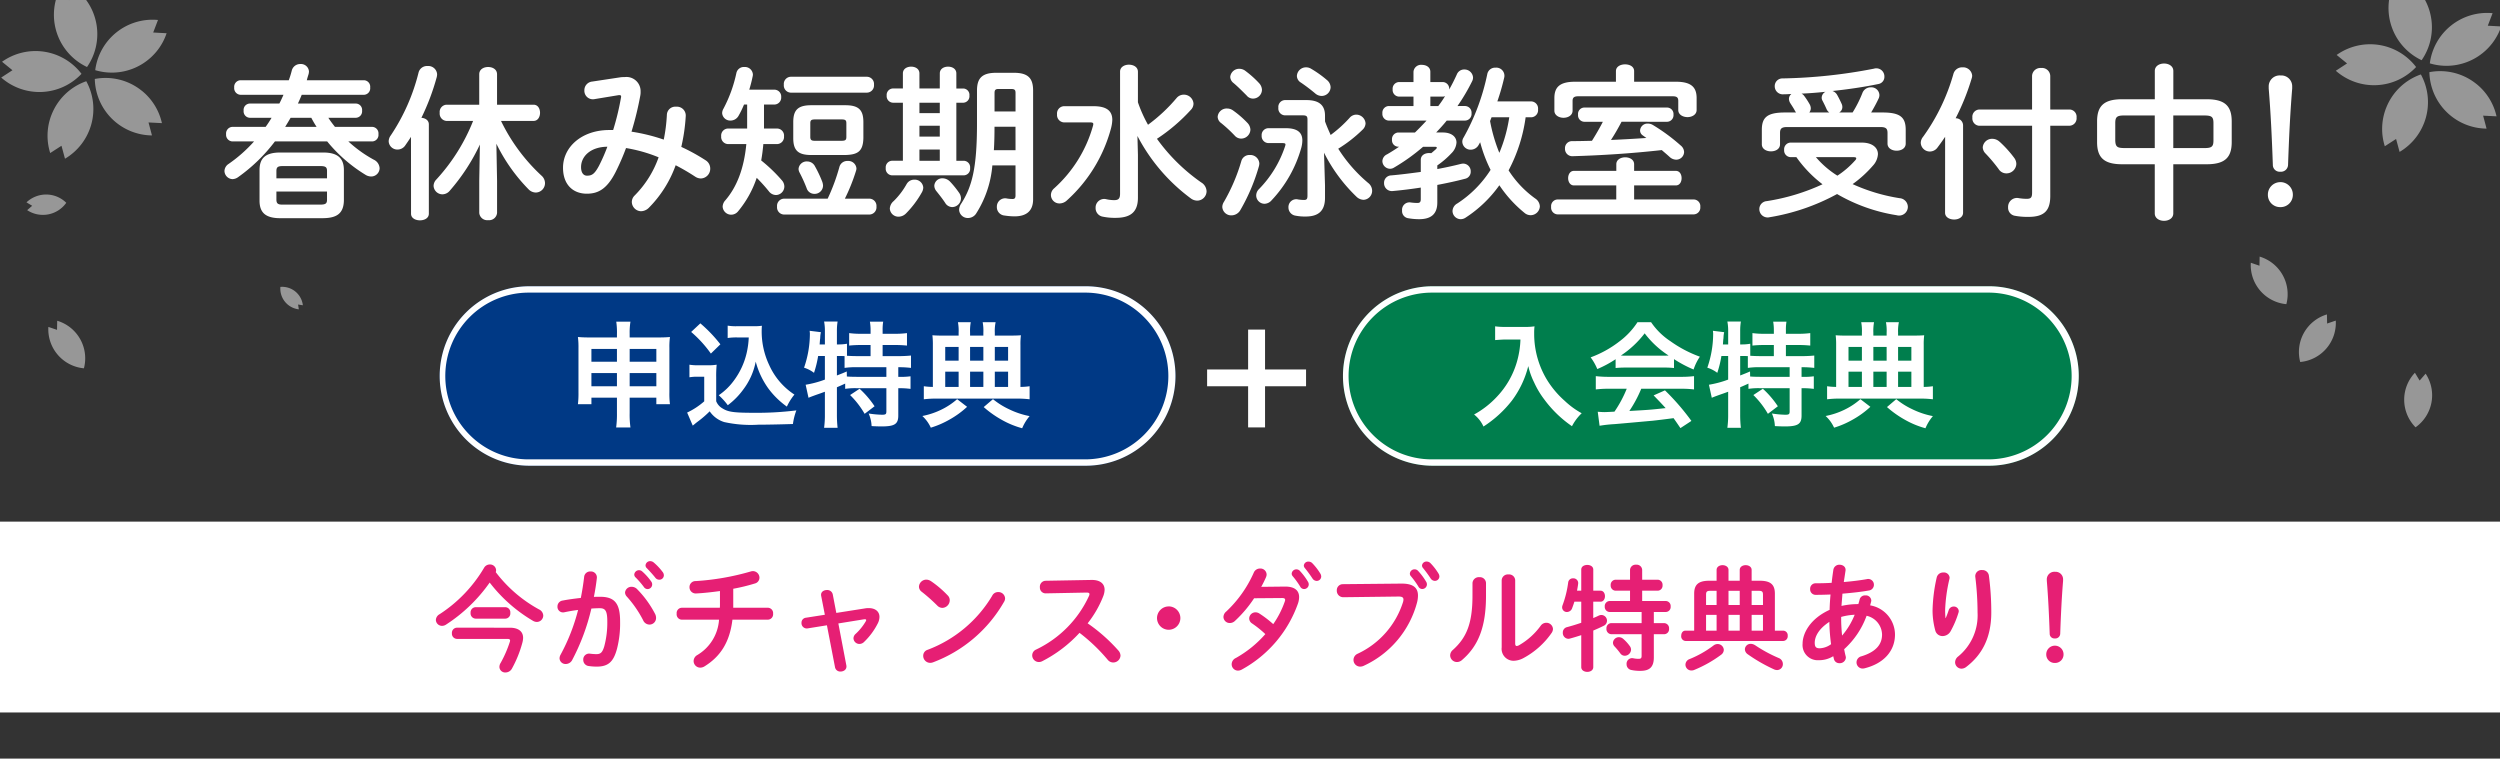 <svg xmlns="http://www.w3.org/2000/svg" xmlns:xlink="http://www.w3.org/1999/xlink" width="393" height="119.25" viewBox="0 0 393 119.25">
  <rect x="0" y="0" width="393" height="119.25" fill="#333333" stroke="none"/>
  <defs>
    <style>
      .cls-1 {
        fill: #e61f74;
      }

      .cls-2 {
        clip-path: url(#clip-path);
      }

      .cls-3, .cls-4 {
        fill: #fff;
      }

      .cls-3 {
        opacity: 0.49;
      }

      .cls-5 {
        fill: none;
      }

      .cls-6 {
        fill: #007e4d;
      }

      .cls-7 {
        fill: #003985;
      }
    </style>
    <clipPath id="clip-path">
      <path id="パス_7258" data-name="パス 7258" class="cls-1" d="M0,0H393V119.25H0Z" transform="translate(-2457 -2743.243)"/>
    </clipPath>
  </defs>
  <g id="マスクグループ_1010" data-name="マスクグループ 1010" class="cls-2" transform="translate(2457 2743.243)">
    <path id="パス_7257" data-name="パス 7257" class="cls-1" d="M393,119.25h0Z" transform="translate(-2457 -2743.243)"/>
    <path id="パス_7247" data-name="パス 7247" class="cls-3" d="M22.339,11.879A9.042,9.042,0,0,0,26,7.156l-2.107-.114.753-1.971a9.08,9.08,0,0,0-9.866,7.89,9.067,9.067,0,0,0,7.559-1.081m-8.85.586A9.08,9.08,0,0,0,11.436,0l-.76,1.969L9.034.644a9.08,9.08,0,0,0,4.455,11.821m-5.6,7.552a9.042,9.042,0,0,0-.186,5.973l1.772-1.146.55,2.037A9.08,9.08,0,0,0,13.372,14.7a9.065,9.065,0,0,0-5.48,5.318m14.22-3.81a9.064,9.064,0,0,0-7.4-1.865,9.079,9.079,0,0,0,8.987,8.877l-.542-2.039,2.108.107a9.04,9.04,0,0,0-3.147-5.08m-9.494-2.667A9.08,9.08,0,0,0,.13,11.64l1.638,1.331L0,14.123a9.079,9.079,0,0,0,12.619-.584" transform="translate(-2456.81 -2745.174)"/>
    <path id="パス_7248" data-name="パス 7248" class="cls-3" d="M22.339,11.879A9.042,9.042,0,0,0,26,7.156l-2.107-.114.753-1.971a9.08,9.08,0,0,0-9.866,7.89,9.067,9.067,0,0,0,7.559-1.081m-8.85.586A9.08,9.08,0,0,0,11.436,0l-.76,1.969L9.034.644a9.08,9.08,0,0,0,4.455,11.821m-5.6,7.552a9.042,9.042,0,0,0-.186,5.973l1.772-1.146.55,2.037A9.08,9.08,0,0,0,13.372,14.7a9.065,9.065,0,0,0-5.48,5.318m14.22-3.81a9.064,9.064,0,0,0-7.4-1.865,9.079,9.079,0,0,0,8.987,8.877l-.542-2.039,2.108.107a9.04,9.04,0,0,0-3.147-5.08m-9.494-2.667A9.08,9.08,0,0,0,.13,11.64l1.638,1.331L0,14.123a9.079,9.079,0,0,0,12.619-.584" transform="translate(-2089.811 -2746.243)"/>
    <path id="パス_7249" data-name="パス 7249" class="cls-3" d="M111.862,37.529l-1.356.464-.028-1.432a6.166,6.166,0,0,0-4.2,7.477,6.166,6.166,0,0,0,5.588-6.509" transform="translate(-2201.684 -2730.376)"/>
    <path id="パス_7250" data-name="パス 7250" class="cls-3" d="M111.862,37.529l-1.356.464-.028-1.432a6.166,6.166,0,0,0-4.2,7.477,6.166,6.166,0,0,0,5.588-6.509" transform="translate(-2191.333 -2661.069) rotate(-30)"/>
    <path id="パス_7251" data-name="パス 7251" class="cls-3" d="M106.083,37.53l1.356.464.028-1.433a6.166,6.166,0,0,1,4.2,7.478,6.166,6.166,0,0,1-5.588-6.509" transform="translate(-2555.475 -2729.383)"/>
    <path id="パス_7252" data-name="パス 7252" class="cls-3" d="M106.083,37.53l1.356.464.028-1.433a6.166,6.166,0,0,1,4.2,7.478,6.166,6.166,0,0,1-5.588-6.509" transform="translate(-2209.252 -2739.467)"/>
    <path id="パス_7253" data-name="パス 7253" class="cls-3" d="M15.18,112.781l.894.539-.787.687a4.495,4.495,0,0,0,6.146-1.156,4.495,4.495,0,0,0-6.253-.071" transform="translate(-2468.016 -2824.214)"/>
    <path id="パス_7254" data-name="パス 7254" class="cls-3" d="M107.9,143.421l-.118-.752.752.118A3.277,3.277,0,0,0,105,139.9a3.277,3.277,0,0,0,2.891,3.525" transform="translate(-2517.924 -2838.042)"/>
    <path id="パス_7259" data-name="パス 7259" class="cls-4" d="M-147.043-13.728a1.013,1.013,0,0,0,.962-1.118,1,1,0,0,0-.962-1.118h-9.126c.208-.442.416-.91.6-1.378h9.8a1.023,1.023,0,0,0,.962-1.144,1.023,1.023,0,0,0-.962-1.144h-9c.078-.338.182-.65.286-.988a2.007,2.007,0,0,0,.052-.39,1.259,1.259,0,0,0-1.352-1.17,1.359,1.359,0,0,0-1.352,1.04,14.5,14.5,0,0,1-.468,1.508h-7.618a1.039,1.039,0,0,0-.962,1.144,1.042,1.042,0,0,0,.988,1.144h6.76c-.208.468-.416.936-.65,1.378h-4.654a1,1,0,0,0-.962,1.118,1.013,1.013,0,0,0,.962,1.118h3.432a16.871,16.871,0,0,1-.936,1.43h-5.252a1.039,1.039,0,0,0-.962,1.144,1.042,1.042,0,0,0,.988,1.144h3.406a22.436,22.436,0,0,1-4,3.536,1.387,1.387,0,0,0-.65,1.092,1.316,1.316,0,0,0,1.274,1.3,1.6,1.6,0,0,0,.832-.286,26.519,26.519,0,0,0,5.824-5.642h8.216a23.763,23.763,0,0,0,6.032,5.252,1.717,1.717,0,0,0,.884.26,1.326,1.326,0,0,0,1.326-1.3,1.577,1.577,0,0,0-.936-1.352,19.844,19.844,0,0,1-3.978-2.86h3.77a1.023,1.023,0,0,0,.962-1.144,1.023,1.023,0,0,0-.962-1.144h-5.876c-.364-.468-.728-.936-1.04-1.43Zm-7.02,0a15.735,15.735,0,0,0,.832,1.43h-4.94c.286-.468.572-.936.858-1.43Zm1.872,15.782c1.95-.026,3.2-.6,3.25-2.756v-4.81c0-1.82-.936-2.756-3.25-2.756h-6.76c-2.366,0-3.25.936-3.25,2.756V-.7c0,1.82.884,2.756,3.25,2.756Zm-6.37-2.132c-.624,0-.988-.078-.988-.78V-2.132h7.956V-.858c0,.572-.182.78-1.04.78Zm6.968-4.134h-7.956V-5.356c0-.572.182-.78.988-.78h5.928c.858,0,1.04.208,1.04.78Zm26.624-5.434a27.276,27.276,0,0,0,5.044,7.15,1.639,1.639,0,0,0,1.144.52,1.476,1.476,0,0,0,1.456-1.482,1.584,1.584,0,0,0-.546-1.17,28.747,28.747,0,0,1-6.37-8.606h5.122c.676,0,1.014-.65,1.014-1.274,0-.65-.338-1.274-1.014-1.274h-5.746v-4.784c0-.78-.7-1.144-1.4-1.144s-1.4.364-1.4,1.144v4.784h-5.174a1.139,1.139,0,0,0-1.04,1.274,1.154,1.154,0,0,0,1.04,1.274h4.212a29.775,29.775,0,0,1-5.772,9.2,1.47,1.47,0,0,0-.442,1.014,1.4,1.4,0,0,0,1.378,1.326,1.529,1.529,0,0,0,1.17-.572,31.143,31.143,0,0,0,4.732-7.254l-.1,5.694V1.222a1.256,1.256,0,0,0,1.4,1.144,1.256,1.256,0,0,0,1.4-1.144V-3.822Zm-13.416,11c0,.7.7,1.04,1.4,1.04s1.4-.338,1.4-1.04v-14.04c0-.65-.546-.988-1.17-1.04a36.154,36.154,0,0,0,2.418-6.422,2.592,2.592,0,0,0,.052-.416,1.388,1.388,0,0,0-1.508-1.3,1.368,1.368,0,0,0-1.4.988,31.264,31.264,0,0,1-4.368,9.906,1.593,1.593,0,0,0-.338.936,1.361,1.361,0,0,0,1.4,1.3,1.461,1.461,0,0,0,1.222-.676c.286-.416.6-.858.884-1.326Zm28.47-20.774a1.363,1.363,0,0,0-1.222,1.378,1.337,1.337,0,0,0,1.612,1.378l3.64-.6c.442-.078.6,0,.494.416a40.606,40.606,0,0,1-1.222,5.044h-.6c-4.342,0-7.28,2.678-7.28,5.928,0,2.678,1.586,4.082,3.744,4.082,1.872,0,3.224-.832,4.55-3.458a36.925,36.925,0,0,0,1.612-3.718,23.5,23.5,0,0,1,5.122,1.456,16.1,16.1,0,0,1-3.77,6.006,1.426,1.426,0,0,0-.442,1.014A1.488,1.488,0,0,0-102.219.962a1.809,1.809,0,0,0,1.274-.6,18.162,18.162,0,0,0,4.16-6.63,34.648,34.648,0,0,1,3.068,1.794,1.62,1.62,0,0,0,.91.286,1.528,1.528,0,0,0,1.456-1.56,1.521,1.521,0,0,0-.728-1.3A30.661,30.661,0,0,0-95.9-9.152a28.428,28.428,0,0,0,.7-4.862,1.391,1.391,0,0,0-1.508-1.456,1.327,1.327,0,0,0-1.456,1.222,26.04,26.04,0,0,1-.494,3.952,28.873,28.873,0,0,0-5.07-1.248,51.017,51.017,0,0,0,1.378-5.642,2.854,2.854,0,0,0,.052-.65,2.228,2.228,0,0,0-2.522-2.288,3.936,3.936,0,0,0-.78.052Zm-.806,14.794c-.52,0-.936-.416-.936-1.352,0-1.638,1.43-3.172,4.134-3.2a27.536,27.536,0,0,1-1.326,3.016C-109.551-4.862-109.967-4.628-110.721-4.628Zm25.506-13.52c.208-.676.39-1.378.52-2.028a1.79,1.79,0,0,0,.052-.338,1.26,1.26,0,0,0-1.352-1.2,1.2,1.2,0,0,0-1.248.962,21.478,21.478,0,0,1-2.028,5.59,1.455,1.455,0,0,0-.208.7,1.271,1.271,0,0,0,1.326,1.17A1.441,1.441,0,0,0-86.9-14.04a13.971,13.971,0,0,0,.858-1.768h.494v3.77h-3.042a1.106,1.106,0,0,0-1.04,1.222,1.12,1.12,0,0,0,1.04,1.222h2.912c-.364,3.874-1.508,6.76-3.3,8.84A1.546,1.546,0,0,0-89.4.234a1.345,1.345,0,0,0,1.352,1.274,1.4,1.4,0,0,0,1.066-.52A16.232,16.232,0,0,0-84.045-4.29a26.659,26.659,0,0,1,1.9,2.106,1.433,1.433,0,0,0,1.118.6A1.349,1.349,0,0,0-79.7-2.912a1.5,1.5,0,0,0-.39-.988,24.42,24.42,0,0,0-3.25-3.12c.156-.858.26-1.716.338-2.574h2.184a1.123,1.123,0,0,0,1.066-1.222,1.109,1.109,0,0,0-1.066-1.222H-82.9v-3.77h1.638a1.093,1.093,0,0,0,1.066-1.17,1.079,1.079,0,0,0-1.066-1.17Zm15.106,10.27c1.95-.052,2.782-.572,2.834-2.652v-2.522c0-1.924-.754-2.652-2.834-2.652h-5.356c-2.08,0-2.834.728-2.834,2.652v2.522c0,1.924.754,2.652,2.834,2.652Zm-4.758-2.236c-.468,0-.754-.052-.754-.6V-12.87c0-.468.156-.6.754-.6h4.16c.6,0,.754.13.754.6v2.158c0,.468-.156.6-.754.6Zm4.68,9.1a29.051,29.051,0,0,0,1.742-4.342,1.293,1.293,0,0,0,.078-.416,1.283,1.283,0,0,0-1.378-1.17,1.273,1.273,0,0,0-1.3.936,30.7,30.7,0,0,1-1.846,4.992h-6.89A1.132,1.132,0,0,0-80.847.234a1.132,1.132,0,0,0,1.066,1.248h13.468A1.136,1.136,0,0,0-65.221.234a1.136,1.136,0,0,0-1.092-1.248ZM-66.7-17.68a1.136,1.136,0,0,0,1.092-1.248A1.136,1.136,0,0,0-66.7-20.176H-78.715a1.132,1.132,0,0,0-1.066,1.248,1.132,1.132,0,0,0,1.066,1.248ZM-77.311-5.122a23.252,23.252,0,0,1,1.118,2.47,1.259,1.259,0,0,0,1.222.884,1.313,1.313,0,0,0,1.352-1.3,2.059,2.059,0,0,0-.13-.624A18.75,18.75,0,0,0-74.893-6.11a1.374,1.374,0,0,0-1.222-.754,1.279,1.279,0,0,0-1.352,1.17A1.265,1.265,0,0,0-77.311-5.122ZM-46.4-20.8c-2.34,0-3.016.962-3.016,2.808v5.174c0,6.994-.78,9.932-2.5,12.61a1.815,1.815,0,0,0-.312.936,1.361,1.361,0,0,0,1.4,1.3,1.532,1.532,0,0,0,1.326-.78,16.606,16.606,0,0,0,2.5-7.488h3.64v4.732c0,.416-.156.546-.442.546a5.155,5.155,0,0,1-.91-.078A1.3,1.3,0,0,0-46.293.286a1.316,1.316,0,0,0,1.2,1.352,10.583,10.583,0,0,0,1.586.13c1.716,0,2.912-.728,2.912-2.678V-17.992c0-1.846-.676-2.808-3.016-2.808Zm2.366,2.548c.546,0,.676.156.676.624v2.912h-3.3v-2.912c0-.468.156-.624.6-.624Zm.676,9.62h-3.406c.078-1.222.1-2.47.1-3.692h3.3Zm-11.908-9.7h-3.2V-20.7c0-.728-.65-1.066-1.3-1.066s-1.3.338-1.3,1.066v2.366h-1.586a1.016,1.016,0,0,0-.962,1.118,1.03,1.03,0,0,0,.962,1.118h1.586v9.126H-62.8a1.039,1.039,0,0,0-.962,1.144A1.039,1.039,0,0,0-62.8-4.68h11.336A1.023,1.023,0,0,0-50.5-5.824a1.023,1.023,0,0,0-.962-1.144h-1.2v-9.126h1.092a1.013,1.013,0,0,0,.962-1.118,1,1,0,0,0-.962-1.118h-1.092V-20.7c0-.728-.65-1.066-1.3-1.066s-1.3.338-1.3,1.066Zm0,2.236v1.638h-3.2v-1.638Zm0,9.126h-3.2V-8.736h3.2Zm-3.2-5.512h3.2v1.716h-3.2Zm-2,9.152a11.675,11.675,0,0,1-2.054,2.7,1.65,1.65,0,0,0-.6,1.17A1.352,1.352,0,0,0-61.737,1.82a1.668,1.668,0,0,0,1.144-.494,15.327,15.327,0,0,0,2.522-3.354,1.638,1.638,0,0,0,.208-.728A1.343,1.343,0,0,0-59.293-4,1.347,1.347,0,0,0-60.463-3.328Zm6.838-.338a1.678,1.678,0,0,0-1.2-.546,1.248,1.248,0,0,0-1.3,1.17,1.39,1.39,0,0,0,.338.858c.39.494.962,1.2,1.378,1.846a1.317,1.317,0,0,0,1.092.65A1.4,1.4,0,0,0-51.935-1.04a1.543,1.543,0,0,0-.286-.884A15.1,15.1,0,0,0-53.625-3.666Zm29.51-17.29c0-.754-.7-1.118-1.43-1.118-.676,0-1.378.364-1.378,1.092V-1.794c0,.806-.286,1.014-.936,1.014a5.88,5.88,0,0,1-1.274-.156A1.348,1.348,0,0,0-30.771.442,1.355,1.355,0,0,0-29.627,1.82a9.167,9.167,0,0,0,2,.182c2.236,0,3.51-.806,3.51-3.172V-7.878l-.078-2.99a28.737,28.737,0,0,0,8.372,9.8,1.744,1.744,0,0,0,1.04.364,1.488,1.488,0,0,0,1.456-1.456,1.689,1.689,0,0,0-.832-1.4,28.946,28.946,0,0,1-6.968-6.864,27.918,27.918,0,0,0,5.33-4.55,1.419,1.419,0,0,0,.416-.988,1.514,1.514,0,0,0-1.534-1.4,1.461,1.461,0,0,0-1.118.52,25.813,25.813,0,0,1-4.5,4.212,21.365,21.365,0,0,1-1.586-3.536Zm-11.622,5.408a1.145,1.145,0,0,0-1.092,1.274A1.159,1.159,0,0,0-35.737-13H-31.6c.338,0,.468.078.468.26a1.341,1.341,0,0,1-.052.286A20.684,20.684,0,0,1-37.3-2.626a1.393,1.393,0,0,0-.494,1.04A1.337,1.337,0,0,0-36.439-.26a1.724,1.724,0,0,0,1.144-.468A23.386,23.386,0,0,0-28.379-11.96a6.272,6.272,0,0,0,.234-1.43c0-1.378-.832-2.158-2.938-2.158ZM5.291-14.066c0-1.586-.858-2.444-2.938-2.444h-3.38a1.077,1.077,0,0,0-1.014,1.2,1.077,1.077,0,0,0,1.014,1.2H1.781c.624,0,.754.156.754.676V-1.508c0,.52-.1.7-.546.7a6.434,6.434,0,0,1-.91-.078A1.227,1.227,0,0,0-.455.364a1.3,1.3,0,0,0,1.144,1.3,7.281,7.281,0,0,0,1.56.13c1.95,0,3.042-.832,3.042-2.938v-1.95L5.135-8.242a25.309,25.309,0,0,0,5.07,6.89,1.685,1.685,0,0,0,1.144.52A1.411,1.411,0,0,0,12.7-2.262a1.572,1.572,0,0,0-.624-1.222A23.191,23.191,0,0,1,7.371-8.866a21.667,21.667,0,0,0,3.8-2.964,1.44,1.44,0,0,0,.494-1.014,1.475,1.475,0,0,0-1.456-1.378,1.4,1.4,0,0,0-1.066.52,19.851,19.851,0,0,1-2.964,2.678c-.312-.7-.624-1.4-.884-2.132ZM-7.865-6.916a28.713,28.713,0,0,1-2.73,6.4,1.537,1.537,0,0,0-.26.806A1.4,1.4,0,0,0-9.4,1.612a1.628,1.628,0,0,0,1.4-.858A30.072,30.072,0,0,0-5.083-6.162a2.007,2.007,0,0,0,.052-.39A1.425,1.425,0,0,0-6.539-7.878,1.316,1.316,0,0,0-7.865-6.916Zm.624-14.2a1.6,1.6,0,0,0-.91-.312A1.409,1.409,0,0,0-9.607-20.15a1.289,1.289,0,0,0,.52.962c.6.494,1.378,1.274,2.054,1.95a1.271,1.271,0,0,0,1.014.494,1.409,1.409,0,0,0,1.4-1.378,1.626,1.626,0,0,0-.442-1.04A15.777,15.777,0,0,0-7.241-21.112ZM-9.191-14.9a1.62,1.62,0,0,0-.91-.286,1.419,1.419,0,0,0-1.482,1.3,1.253,1.253,0,0,0,.546.988,21.182,21.182,0,0,1,2.158,2,1.33,1.33,0,0,0,.988.442,1.46,1.46,0,0,0,1.456-1.4,1.626,1.626,0,0,0-.442-1.04A15.409,15.409,0,0,0-9.191-14.9ZM3.081-21.45a1.467,1.467,0,0,0-.78-.208,1.429,1.429,0,0,0-1.43,1.352,1.238,1.238,0,0,0,.624,1.04A27.422,27.422,0,0,1,3.757-17.55a1.565,1.565,0,0,0,1.014.39,1.41,1.41,0,0,0,1.4-1.378A1.52,1.52,0,0,0,5.6-19.656,16.981,16.981,0,0,0,3.081-21.45Zm-6.708,9.36a1.074,1.074,0,0,0-1.04,1.17,1.089,1.089,0,0,0,1.04,1.17h2.184c.39,0,.52.052.52.234a1.319,1.319,0,0,1-.052.234,17.37,17.37,0,0,1-4.108,6.76,1.426,1.426,0,0,0-.442,1.014,1.321,1.321,0,0,0,1.3,1.3A1.524,1.524,0,0,0-3.107-.754a19.832,19.832,0,0,0,4.68-8.294,4.606,4.606,0,0,0,.156-1.118c0-1.326-.884-1.924-2.6-1.924Zm29.744-3.484A30.4,30.4,0,0,0,28.431-19.5a1.213,1.213,0,0,0,.13-.572,1.346,1.346,0,0,0-1.378-1.248,1.235,1.235,0,0,0-1.17.78c-.364.806-.754,1.586-1.2,2.366v-.052A1.038,1.038,0,0,0,23.8-19.344h-1.95v-1.612c0-.728-.65-1.092-1.326-1.092A1.191,1.191,0,0,0,19.2-20.956v1.612H16.913a1.042,1.042,0,0,0-.988,1.144,1.042,1.042,0,0,0,.988,1.144H19.2v1.482H15.3a1.042,1.042,0,0,0-.988,1.144,1.042,1.042,0,0,0,.988,1.144h5.954c-.6.65-1.2,1.274-1.82,1.872H16.809a1.042,1.042,0,0,0-.988,1.144,1.011,1.011,0,0,0,.988,1.092h.13c-.65.442-1.3.858-1.9,1.2a1.216,1.216,0,0,0-.728,1.066,1.227,1.227,0,0,0,1.2,1.2,1.15,1.15,0,0,0,.624-.182,30.438,30.438,0,0,0,4.576-3.276h1.846q.312,0,.312.156,0,.078-.156.234c-.234.208-.468.416-.728.624a1.483,1.483,0,0,0-.338-.026c-.65,0-1.3.338-1.3,1.066v1.9c-1.56.208-3.146.416-4.654.546a1.153,1.153,0,0,0-1.118,1.2A1.224,1.224,0,0,0,15.925-2.21c1.43-.13,2.912-.312,4.42-.546V-.91c0,.442-.182.572-.52.572a8.23,8.23,0,0,1-1.066-.078A1.165,1.165,0,0,0,17.407.858a1.127,1.127,0,0,0,.936,1.2,10.086,10.086,0,0,0,1.742.156c1.846,0,2.86-.78,2.86-2.626V-3.172c1.508-.286,2.964-.6,4.342-.962a1.121,1.121,0,0,0,.91-1.144,1.2,1.2,0,0,0-1.17-1.248,2.007,2.007,0,0,0-.39.052c-1.222.312-2.444.572-3.692.806V-6.24a13.226,13.226,0,0,0,2.21-1.9,2.6,2.6,0,0,0,.806-1.69c0-.91-.78-1.586-2.158-1.586h-1.04c.572-.6,1.144-1.222,1.664-1.872h2.886a1.046,1.046,0,0,0,1.014-1.144,1.046,1.046,0,0,0-1.014-1.144Zm-4.264,0v-1.482H23.8a.83.83,0,0,0,.364-.078,16.478,16.478,0,0,1-1.066,1.56Zm15.886,1.768a1.113,1.113,0,0,0,1.04-1.248,1.113,1.113,0,0,0-1.04-1.248H32.383a35.582,35.582,0,0,0,1.092-3.8A1.277,1.277,0,0,0,32.1-21.606a1.251,1.251,0,0,0-1.3,1.014,34.584,34.584,0,0,1-3.718,9.958,1.22,1.22,0,0,0-.208.7A1.3,1.3,0,0,0,28.2-8.71a1.434,1.434,0,0,0,1.274-.806c.078-.13.13-.234.208-.364a22.531,22.531,0,0,0,1.638,4.342A17.451,17.451,0,0,1,26.091-.26a1.4,1.4,0,0,0-.754,1.2,1.3,1.3,0,0,0,1.3,1.274,1.394,1.394,0,0,0,.78-.26A19.567,19.567,0,0,0,32.7-3.12a19.606,19.606,0,0,0,3.952,4.342,1.49,1.49,0,0,0,.962.364A1.457,1.457,0,0,0,39.065.208a1.571,1.571,0,0,0-.728-1.248,16.148,16.148,0,0,1-4.186-4.42,24.912,24.912,0,0,0,2.678-8.346Zm-3.484,0a23.206,23.206,0,0,1-1.56,5.59,25.557,25.557,0,0,1-1.456-4.992c.078-.208.156-.39.234-.6Zm16.77-5.59h-6.4c-2.418,0-3.276.832-3.276,2.574v1.976c0,.728.728,1.118,1.43,1.118.728,0,1.43-.39,1.43-1.118V-16.38c0-.52.234-.728.91-.728h14.82c.676,0,.884.208.884.728v1.43c0,.728.728,1.118,1.456,1.118.7,0,1.43-.39,1.43-1.118v-1.872c0-1.742-.884-2.574-3.276-2.574H53.885V-21.06c0-.728-.7-1.066-1.43-1.066-.7,0-1.43.338-1.43,1.066ZM51.077-.884H41.8a1.048,1.048,0,0,0-.962,1.17,1.063,1.063,0,0,0,.962,1.17H63.3a1.065,1.065,0,0,0,.988-1.17A1.051,1.051,0,0,0,63.3-.884H53.885v-2.21h6.552c.624,0,.91-.572.91-1.144s-.286-1.144-.91-1.144H53.885v-1.04c0-.728-.7-1.092-1.4-1.092s-1.4.364-1.4,1.092v1.04H44.421c-.6,0-.91.572-.91,1.144s.312,1.144.91,1.144h6.656ZM59.085-13.1a1.033,1.033,0,0,0,.988-1.118,1.019,1.019,0,0,0-.988-1.118H46.033a1,1,0,0,0-.962,1.118,1.013,1.013,0,0,0,.962,1.118h2.938c-.52,1.014-1.092,2-1.716,2.99-1.066.026-2.106.052-3.12.052a1.1,1.1,0,0,0-1.118,1.17,1.145,1.145,0,0,0,1.2,1.2c4.446-.13,9.1-.416,14.014-.962.416.364.858.728,1.248,1.092a1.555,1.555,0,0,0,1.014.416,1.238,1.238,0,0,0,1.248-1.2,1.38,1.38,0,0,0-.546-1.04,29.2,29.2,0,0,0-4.342-3.2,1.506,1.506,0,0,0-.832-.234,1.158,1.158,0,0,0-1.2,1.092.919.919,0,0,0,.442.78l.546.39c-1.872.13-3.718.234-5.564.312.6-.91,1.144-1.872,1.664-2.86ZM78.507-9.828a1.05,1.05,0,0,0-1.04,1.144,1.05,1.05,0,0,0,1.04,1.144h.884A19.367,19.367,0,0,0,83.5-3.276,32.641,32.641,0,0,1,74.711-.624,1.251,1.251,0,0,0,73.567.624,1.307,1.307,0,0,0,75.205,1.9a33.353,33.353,0,0,0,10.582-3.64,26.985,26.985,0,0,0,9.36,3.328,1.379,1.379,0,0,0,1.768-1.3,1.394,1.394,0,0,0-1.3-1.378A28.419,28.419,0,0,1,88.231-3.3a18.237,18.237,0,0,0,3.2-2.912,2.914,2.914,0,0,0,.78-1.794c0-1.066-.936-1.82-2.548-1.82ZM88.335-7.54c.312,0,.468.052.468.182a.541.541,0,0,1-.182.338,13.885,13.885,0,0,1-2.782,2.392,14.518,14.518,0,0,1-3.38-2.912ZM77.6-14.56c-2.782,0-3.64.754-3.64,2.73v2.262c0,.754.728,1.118,1.43,1.118.728,0,1.43-.364,1.43-1.118v-1.768c0-.676.234-.936,1.118-.936H92.6c.884,0,1.118.26,1.118.936v1.664c0,.754.728,1.118,1.43,1.118.728,0,1.43-.364,1.43-1.118V-11.83c0-1.976-.858-2.73-3.64-2.73H91.143c.416-.7.858-1.508,1.17-2.184a1.213,1.213,0,0,0,.13-.572,1.264,1.264,0,0,0-1.352-1.2,1.385,1.385,0,0,0-1.326.91,18.538,18.538,0,0,1-1.534,3.042H86.125a.985.985,0,0,0,.494-.832,1.206,1.206,0,0,0-.1-.494c-.182-.416-.468-.988-.7-1.4a1.335,1.335,0,0,0-.754-.65c2.47-.26,4.94-.624,7.2-1.092a1.135,1.135,0,0,0,.962-1.17,1.271,1.271,0,0,0-1.638-1.248,81.479,81.479,0,0,1-14.378,1.534,1.2,1.2,0,0,0-1.222,1.222,1.266,1.266,0,0,0,1.4,1.274c.416,0,.806-.026,1.222-.052a1,1,0,0,0-.39.78,1.4,1.4,0,0,0,.234.7c.286.442.572.884.728,1.2l.156.234Zm3.822,0a1.1,1.1,0,0,0,.234-.65,1.366,1.366,0,0,0-.156-.6,11.359,11.359,0,0,0-.858-1.326,1.23,1.23,0,0,0-.442-.39c1.248-.052,2.522-.156,3.77-.286a1.071,1.071,0,0,0-.6.91.938.938,0,0,0,.13.494c.26.494.494.988.65,1.352a1.285,1.285,0,0,0,.416.494ZM102.765,1.2c0,.7.7,1.066,1.43,1.066.7,0,1.4-.364,1.4-1.066V-12.558a1.133,1.133,0,0,0-1.17-1.092,36.3,36.3,0,0,0,2.522-6.266,1.442,1.442,0,0,0,.078-.442,1.429,1.429,0,0,0-1.534-1.3,1.409,1.409,0,0,0-1.4.988,31.469,31.469,0,0,1-4.784,9.932,1.541,1.541,0,0,0-.364.962,1.428,1.428,0,0,0,1.43,1.352,1.491,1.491,0,0,0,1.2-.624c.39-.52.806-1.092,1.2-1.69Zm13.676-16.224H108.1a1.139,1.139,0,0,0-1.04,1.274,1.154,1.154,0,0,0,1.04,1.274h8.346v10.5c0,.78-.182.988-.858.988a8.2,8.2,0,0,1-1.2-.1,1.4,1.4,0,0,0-1.716,1.43,1.278,1.278,0,0,0,1.014,1.326,10.863,10.863,0,0,0,2.21.182c2.6,0,3.406-1.118,3.406-3.3V-12.48h3.068a1.156,1.156,0,0,0,1.066-1.274,1.141,1.141,0,0,0-1.066-1.274H119.3v-5.278a1.293,1.293,0,0,0-1.43-1.248,1.307,1.307,0,0,0-1.43,1.248Zm-5.1,5.07a1.691,1.691,0,0,0-1.17-.468,1.46,1.46,0,0,0-1.482,1.352,1.428,1.428,0,0,0,.416.936,24.412,24.412,0,0,1,2.08,2.47,1.43,1.43,0,0,0,1.222.676,1.55,1.55,0,0,0,1.56-1.482,1.606,1.606,0,0,0-.338-.962A17.581,17.581,0,0,0,111.345-9.958Zm24.388,3.536V1.3c0,.78.728,1.17,1.456,1.17s1.456-.39,1.456-1.17V-6.422H143.9c2.86,0,3.926-1.066,3.926-3.484v-3.25c0-2.418-1.066-3.484-3.926-3.484h-5.252v-4.446c0-.78-.728-1.17-1.456-1.17s-1.456.39-1.456,1.17v4.446h-5.148c-2.86,0-3.926,1.066-3.926,3.484v3.25c0,2.418,1.066,3.484,3.926,3.484Zm-4.81-2.548c-1.014-.026-1.378-.13-1.4-1.222V-12.87c0-.962.234-1.222,1.4-1.222h4.81V-8.97Zm7.722-5.122h4.914c1.17,0,1.4.26,1.4,1.222v2.678c0,.962-.234,1.222-1.4,1.222h-4.914Zm15-4.238c.312,3.8.494,7.566.65,11.986a1.073,1.073,0,0,0,1.17,1.092,1.117,1.117,0,0,0,1.222-1.092c.156-4.42.338-8.19.65-11.986v-.286a1.706,1.706,0,0,0-1.82-1.768,1.72,1.72,0,0,0-1.872,1.768Zm1.82,14.716a1.953,1.953,0,0,0-1.95,1.976,1.915,1.915,0,0,0,1.95,1.95,1.921,1.921,0,0,0,1.976-1.95A1.959,1.959,0,0,0,155.467-3.614Z" transform="translate(-2254 -2711)"/>
    <path id="パス_7260" data-name="パス 7260" class="cls-5" d="M0,0H392.876V45.973H0Z" transform="translate(-2456.81 -2665.243)"/>
    <path id="パス_7255" data-name="パス 7255" class="cls-6" d="M14.106,0H101.56a14.106,14.106,0,1,1,0,28.211H14.106A14.106,14.106,0,0,1,14.106,0Z" transform="translate(-2246.004 -2698.243)"/>
    <path id="パス_7255_-_アウトライン" data-name="パス 7255 - アウトライン" class="cls-4" d="M14.106,1A13.106,13.106,0,0,0,4.839,23.373a13.02,13.02,0,0,0,9.267,3.839H101.56a13.106,13.106,0,0,0,9.267-22.373A13.02,13.02,0,0,0,101.56,1H14.106m0-1H101.56a14.106,14.106,0,1,1,0,28.211H14.106A14.106,14.106,0,0,1,14.106,0Z" transform="translate(-2246.004 -2698.243)"/>
    <path id="パス_7256" data-name="パス 7256" class="cls-7" d="M14.106,0H101.56a14.106,14.106,0,1,1,0,28.211H14.106A14.106,14.106,0,0,1,14.106,0Z" transform="translate(-2388 -2698.243)"/>
    <path id="パス_7256_-_アウトライン" data-name="パス 7256 - アウトライン" class="cls-4" d="M14.106,1A13.106,13.106,0,0,0,4.839,23.373a13.02,13.02,0,0,0,9.267,3.839H101.56a13.106,13.106,0,0,0,9.267-22.373A13.02,13.02,0,0,0,101.56,1H14.106m0-1H101.56a14.106,14.106,0,1,1,0,28.211H14.106A14.106,14.106,0,0,1,14.106,0Z" transform="translate(-2388 -2698.243)"/>
    <path id="パス_7261" data-name="パス 7261" class="cls-4" d="M-28.764-3.186v2.43a15.522,15.522,0,0,1-.126,2.25h2.25a14.418,14.418,0,0,1-.126-2.25v-2.43h4.194V-2.16h2.142a12.752,12.752,0,0,1-.09-1.854v-7a11.507,11.507,0,0,1,.09-1.71c-.648.054-1.044.072-2.07.072h-4.266v-.594a10.593,10.593,0,0,1,.126-1.89h-2.232a11.67,11.67,0,0,1,.108,1.962v.522H-32.9c-.9,0-1.332-.018-2-.072A12.071,12.071,0,0,1-34.812-11v6.984A13.69,13.69,0,0,1-34.9-2.16h2.124V-3.186Zm0-7.668v2.016h-4.014v-2.016Zm2,0h4.194v2.016h-4.194Zm-2,3.8v2.07h-4.014v-2.07Zm2,0h4.194v2.07h-4.194Zm18.72-5.6a13.251,13.251,0,0,1-.342,2.5,11.671,11.671,0,0,1-2,4.284,9.675,9.675,0,0,1-2.376,2.3A10.273,10.273,0,0,1-11.34-2,11.5,11.5,0,0,0-8.91-4.464,10.583,10.583,0,0,0-6.948-8.856,12.73,12.73,0,0,0-4.932-4.59a12.99,12.99,0,0,0,2.88,2.808A8.643,8.643,0,0,1-.864-3.672,10.8,10.8,0,0,1-4.824-8.3a12.352,12.352,0,0,1-1.188-5.22c0-.306,0-.558.036-.972a8.515,8.515,0,0,1-1.314.072H-9.864a7.983,7.983,0,0,1-1.494-.09v1.944a9.108,9.108,0,0,1,1.494-.09Zm-9.054-.864a18.505,18.505,0,0,1,3.1,3.4l1.494-1.458a22.232,22.232,0,0,0-3.15-3.294Zm-.27,7.128a6.635,6.635,0,0,1,1.224-.09h1.1v3.87A11.453,11.453,0,0,1-17.73-.846l.882,2.052.27-.216c.126-.108.234-.2.54-.432a16.323,16.323,0,0,0,1.854-1.6A4.288,4.288,0,0,0-11.9.648a19.3,19.3,0,0,0,5.346.414C-5.31,1.062-2.7,1.008-1.1.954a9.838,9.838,0,0,1,.54-2.142A49.62,49.62,0,0,1-7.236-.81c-3.1,0-4.032-.126-4.9-.666a2.258,2.258,0,0,1-1.026-1.152V-6.39a18.515,18.515,0,0,1,.072-1.98,7.8,7.8,0,0,1-1.368.09H-15.93a8.05,8.05,0,0,1-1.44-.09ZM3.924-9.738V-6.03A15.947,15.947,0,0,1,.9-5.22l.45,2.052c.2-.09.414-.18,1.368-.522.378-.126.774-.27,1.206-.432V-.54A14.957,14.957,0,0,1,3.8,1.548H5.922A17.888,17.888,0,0,1,5.814-.54V-4.824c.468-.2.792-.342,1.3-.576v.828A10.288,10.288,0,0,1,8.874-4.68H13.59v3.636c0,.45-.108.54-.684.54A15.474,15.474,0,0,1,10.8-.7a5.34,5.34,0,0,1,.468,1.98c.558.036,1.224.054,1.53.054,2.088,0,2.664-.36,2.664-1.71v-4.3h.162a12.692,12.692,0,0,1,1.764.108v-1.98a10.862,10.862,0,0,1-1.764.09h-.162V-7.974h.108a15.3,15.3,0,0,1,1.89.108V-9.81a18.458,18.458,0,0,1-2.034.09H13v-1.746H14.94a18.2,18.2,0,0,1,1.89.09v-1.962a13.551,13.551,0,0,1-1.89.108H13v-.576a7.377,7.377,0,0,1,.09-1.332H11a7.892,7.892,0,0,1,.108,1.35v.558H9.594a12.819,12.819,0,0,1-1.854-.108v1.962a17.975,17.975,0,0,1,1.854-.09h1.512V-9.72H9.054c-.648,0-1.1-.018-1.656-.054v-1.89a7.561,7.561,0,0,1-1.44.108H5.814V-13.68a8.995,8.995,0,0,1,.108-1.476H3.8a7.773,7.773,0,0,1,.126,1.476v2.124H3.1l.054-.738.036-.27a4.372,4.372,0,0,1,.108-.918L1.53-13.7c.018.216.036.342.036.45A16.314,16.314,0,0,1,.648-7.9a4.985,4.985,0,0,1,1.566.81,16.694,16.694,0,0,0,.648-2.646Zm1.89,0H6.1c.288,0,.522,0,.918.018v1.854a12.109,12.109,0,0,1,2.034-.108H13.59v1.512H9.108c-.792,0-1.314-.018-1.728-.054l-.018-.792c-.612.27-.846.36-1.548.63ZM7.884-3.6A13.555,13.555,0,0,1,10.17-.648l1.566-1.188A14.721,14.721,0,0,0,9.378-4.59Zm17.064-9.342H22.572c-.774,0-1.224-.018-1.746-.054a12.138,12.138,0,0,1,.072,1.512v6.606a9.759,9.759,0,0,1-1.422-.108v2.052a16.355,16.355,0,0,1,2.106-.108h12.4a16.863,16.863,0,0,1,2.124.108V-4.986a9.823,9.823,0,0,1-1.44.108v-6.588A11.207,11.207,0,0,1,34.74-13c-.378.036-.9.054-1.764.054h-2.34v-.468a6.845,6.845,0,0,1,.126-1.638H28.728a7.23,7.23,0,0,1,.108,1.656v.45H26.748v-.45a7.72,7.72,0,0,1,.108-1.656H24.84a7.335,7.335,0,0,1,.108,1.638Zm0,8.064H22.842V-7.272h2.106Zm1.8,0V-7.272h2.088v2.394Zm3.888,0V-7.272h2.088v2.394ZM24.948-9H22.842v-2.16h2.106Zm1.8,0v-2.16h2.088V-9Zm3.888,0v-2.16h2.088V-9ZM24.714-2.952a10.961,10.961,0,0,1-2.538,1.674,11.9,11.9,0,0,1-2.934.972A5.628,5.628,0,0,1,20.574,1.53,14.115,14.115,0,0,0,23.526.252a14.282,14.282,0,0,0,2.754-2ZM28.89-1.71A16.022,16.022,0,0,0,31.68.27a13.846,13.846,0,0,0,3.258,1.35,7.18,7.18,0,0,1,1.17-1.908,12.931,12.931,0,0,1-3.276-1.1,11.9,11.9,0,0,1-2.484-1.566Z" transform="translate(-2331.252 -2677.542)"/>
    <path id="パス_7262" data-name="パス 7262" class="cls-4" d="M-28.728-12.33a14.224,14.224,0,0,1-.594,3.636A13.325,13.325,0,0,1-32.4-3.366,14.219,14.219,0,0,1-36.018-.54a5.049,5.049,0,0,1,1.476,1.89,17.982,17.982,0,0,0,4.464-4.068A15.1,15.1,0,0,0-27.5-8.154,11.634,11.634,0,0,0-26.586-5.6,13.708,13.708,0,0,0-25-2.934,18.138,18.138,0,0,0-20.628,1.3,7.639,7.639,0,0,1-19.1-.738a12.882,12.882,0,0,1-2.664-1.944,14.562,14.562,0,0,1-2.88-3.456,13.937,13.937,0,0,1-1.926-7.128,8.494,8.494,0,0,1,.054-1.134,9.808,9.808,0,0,1-1.638.09h-2.862a10.96,10.96,0,0,1-1.692-.09v2.16c.7-.054,1.242-.09,1.728-.09ZM-13.77-7.848a14.4,14.4,0,0,1,1.548-.072H-6.21a13.673,13.673,0,0,1,1.62.072v-1.4A19.193,19.193,0,0,0-1.512-7.614,8.016,8.016,0,0,1-.522-9.63a19.026,19.026,0,0,1-4.626-2.43A10.932,10.932,0,0,1-8.19-15.048h-2.142a11.853,11.853,0,0,1-2.844,3.024,16.8,16.8,0,0,1-4.518,2.5A8.36,8.36,0,0,1-16.65-7.686a16.937,16.937,0,0,0,2.88-1.548ZM-12.2-9.792c-.324,0-.432,0-.738-.018A15.367,15.367,0,0,0-9.2-13.3,14.663,14.663,0,0,0-5.436-9.81c-.342.018-.5.018-.792.018Zm.18,5.2A18.638,18.638,0,0,1-13.95-.99c-.918.054-1.458.072-1.584.072-.252,0-.558-.018-1.044-.054l.288,2.2A21.4,21.4,0,0,1-13.968.972C-13.248.918-9.684.594-7.9.432c.666-.072,1.746-.2,3.24-.4.306.432.486.684,1.08,1.566L-1.854.468A36.837,36.837,0,0,0-6.012-4.338l-1.782.792c1.008,1.044,1.314,1.368,1.89,2-2.52.27-2.52.27-5.706.45A19.567,19.567,0,0,0-9.738-4.59h6.192a16.747,16.747,0,0,1,2.106.108V-6.57a16.948,16.948,0,0,1-2.106.108H-14.76a17.679,17.679,0,0,1-2.124-.108v2.088A16.863,16.863,0,0,1-14.76-4.59ZM3.924-9.738V-6.03A15.947,15.947,0,0,1,.9-5.22l.45,2.052c.2-.09.414-.18,1.368-.522.378-.126.774-.27,1.206-.432V-.54A14.957,14.957,0,0,1,3.8,1.548H5.922A17.888,17.888,0,0,1,5.814-.54V-4.824c.468-.2.792-.342,1.3-.576v.828A10.288,10.288,0,0,1,8.874-4.68H13.59v3.636c0,.45-.108.54-.684.54A15.474,15.474,0,0,1,10.8-.7a5.34,5.34,0,0,1,.468,1.98c.558.036,1.224.054,1.53.054,2.088,0,2.664-.36,2.664-1.71v-4.3h.162a12.692,12.692,0,0,1,1.764.108v-1.98a10.862,10.862,0,0,1-1.764.09h-.162V-7.974h.108a15.3,15.3,0,0,1,1.89.108V-9.81a18.458,18.458,0,0,1-2.034.09H13v-1.746H14.94a18.2,18.2,0,0,1,1.89.09v-1.962a13.551,13.551,0,0,1-1.89.108H13v-.576a7.377,7.377,0,0,1,.09-1.332H11a7.892,7.892,0,0,1,.108,1.35v.558H9.594a12.819,12.819,0,0,1-1.854-.108v1.962a17.975,17.975,0,0,1,1.854-.09h1.512V-9.72H9.054c-.648,0-1.1-.018-1.656-.054v-1.89a7.561,7.561,0,0,1-1.44.108H5.814V-13.68a8.995,8.995,0,0,1,.108-1.476H3.8a7.773,7.773,0,0,1,.126,1.476v2.124H3.1l.054-.738.036-.27a4.372,4.372,0,0,1,.108-.918L1.53-13.7c.018.216.036.342.036.45A16.314,16.314,0,0,1,.648-7.9a4.985,4.985,0,0,1,1.566.81,16.694,16.694,0,0,0,.648-2.646Zm1.89,0H6.1c.288,0,.522,0,.918.018v1.854a12.109,12.109,0,0,1,2.034-.108H13.59v1.512H9.108c-.792,0-1.314-.018-1.728-.054l-.018-.792c-.612.27-.846.36-1.548.63ZM7.884-3.6A13.555,13.555,0,0,1,10.17-.648l1.566-1.188A14.721,14.721,0,0,0,9.378-4.59Zm17.064-9.342H22.572c-.774,0-1.224-.018-1.746-.054a12.138,12.138,0,0,1,.072,1.512v6.606a9.759,9.759,0,0,1-1.422-.108v2.052a16.355,16.355,0,0,1,2.106-.108h12.4a16.863,16.863,0,0,1,2.124.108V-4.986a9.823,9.823,0,0,1-1.44.108v-6.588A11.207,11.207,0,0,1,34.74-13c-.378.036-.9.054-1.764.054h-2.34v-.468a6.845,6.845,0,0,1,.126-1.638H28.728a7.23,7.23,0,0,1,.108,1.656v.45H26.748v-.45a7.72,7.72,0,0,1,.108-1.656H24.84a7.335,7.335,0,0,1,.108,1.638Zm0,8.064H22.842V-7.272h2.106Zm1.8,0V-7.272h2.088v2.394Zm3.888,0V-7.272h2.088v2.394ZM24.948-9H22.842v-2.16h2.106Zm1.8,0v-2.16h2.088V-9Zm3.888,0v-2.16h2.088V-9ZM24.714-2.952a10.961,10.961,0,0,1-2.538,1.674,11.9,11.9,0,0,1-2.934.972A5.628,5.628,0,0,1,20.574,1.53,14.115,14.115,0,0,0,23.526.252a14.282,14.282,0,0,0,2.754-2ZM28.89-1.71A16.022,16.022,0,0,0,31.68.27a13.846,13.846,0,0,0,3.258,1.35,7.18,7.18,0,0,1,1.17-1.908,12.931,12.931,0,0,1-3.276-1.1,11.9,11.9,0,0,1-2.484-1.566Z" transform="translate(-2189.257 -2677.542)"/>
    <path id="パス_7263" data-name="パス 7263" class="cls-4" d="M1.32-7.04H7.766V-9.68H1.32v-6.27H-1.342v6.27H-7.788v2.64h6.446V-.572H1.32Z" transform="translate(-2259.454 -2675.482)"/>
    <path id="パス_7264" data-name="パス 7264" class="cls-4" d="M0,0H393V30H0Z" transform="translate(-2457 -2661.243)"/>
    <path id="パス_7265" data-name="パス 7265" class="cls-1" d="M-122.067-14.058a1,1,0,0,0,.054-.306.946.946,0,0,0-.99-.9,1.031,1.031,0,0,0-.9.522,22.017,22.017,0,0,1-6.984,7.29,1.089,1.089,0,0,0-.594.9.961.961,0,0,0,.972.936,1.121,1.121,0,0,0,.63-.2,24.9,24.9,0,0,0,6.858-6.606,23.844,23.844,0,0,0,6.8,6.012,1.238,1.238,0,0,0,.612.18A1.018,1.018,0,0,0-114.6-7.236a1.116,1.116,0,0,0-.648-.954A21.411,21.411,0,0,1-122.067-14.058Zm-6.1,8.73a.809.809,0,0,0-.792.882.819.819,0,0,0,.792.882h7.92c.288,0,.432.072.432.252a.928.928,0,0,1-.036.2A18.234,18.234,0,0,1-121.293.2a1.209,1.209,0,0,0-.2.63.9.9,0,0,0,.954.882,1.154,1.154,0,0,0,1.026-.63,17.982,17.982,0,0,0,1.62-4.014,3.282,3.282,0,0,0,.126-.792c0-1.026-.756-1.6-2.088-1.6Zm7.614-1.422a.811.811,0,0,0,.774-.9.811.811,0,0,0-.774-.9h-4.68a.824.824,0,0,0-.792.9.824.824,0,0,0,.792.9Zm13.518-1.584c.486-.036.936-.054,1.332-.054.864,0,1.17.432,1.17,2.052A14.415,14.415,0,0,1-105-2.43c-.306,1.062-.63,1.26-1.26,1.26a8.529,8.529,0,0,1-.99-.072.919.919,0,0,0-1.062.972.964.964,0,0,0,.882.972,8.294,8.294,0,0,0,1.224.09c1.818,0,2.646-.738,3.2-2.808a16,16,0,0,0,.486-4.3c0-2.826-.846-3.87-3.15-3.87-.288,0-.612,0-.972.018.2-.99.36-2,.468-2.97a.932.932,0,0,0-1.008-1.026.942.942,0,0,0-.99.846c-.126,1.1-.306,2.214-.522,3.312-.954.108-1.944.234-2.862.414a.933.933,0,0,0-.81.936.878.878,0,0,0,1.1.9c.684-.144,1.4-.27,2.142-.36a30.348,30.348,0,0,1-2.754,7.038,1.211,1.211,0,0,0-.162.558.936.936,0,0,0,.99.9,1.145,1.145,0,0,0,.972-.576A33.545,33.545,0,0,0-107.037-8.334Zm7.164-3.078a1.2,1.2,0,0,0-.828-.342,1,1,0,0,0-1.044.9.989.989,0,0,0,.288.648A17.391,17.391,0,0,1-98.9-6.5a1.1,1.1,0,0,0,.99.684,1.033,1.033,0,0,0,1.044-1.044,1.371,1.371,0,0,0-.144-.612A16.011,16.011,0,0,0-99.873-11.412Zm1.548-3.276c.414.432.918.972,1.332,1.494a.783.783,0,0,0,.63.324.7.7,0,0,0,.72-.684.838.838,0,0,0-.2-.54,9.026,9.026,0,0,0-1.386-1.476.865.865,0,0,0-.54-.216.723.723,0,0,0-.756.666A.6.6,0,0,0-98.325-14.688Zm-1.8,1.422a13.093,13.093,0,0,1,1.332,1.53.721.721,0,0,0,.594.342.734.734,0,0,0,.72-.72.752.752,0,0,0-.162-.486,8.993,8.993,0,0,0-1.4-1.566.751.751,0,0,0-.5-.2.75.75,0,0,0-.756.684A.64.64,0,0,0-100.125-13.266Zm15.39,1.818a29.53,29.53,0,0,0,3.4-.828.946.946,0,0,0,.72-.9,1.04,1.04,0,0,0-1.026-1.044,1.223,1.223,0,0,0-.342.054,39.633,39.633,0,0,1-8.658,1.512.938.938,0,0,0-.972.954.975.975,0,0,0,1.062.99c1.134-.054,2.43-.2,3.726-.378v2.07c0,.2,0,.378-.018.558h-6.012a.833.833,0,0,0-.774.936.833.833,0,0,0,.774.936h5.886a6.988,6.988,0,0,1-3.42,5.562,1.1,1.1,0,0,0-.576.936A1.044,1.044,0,0,0-89.919.954a1.275,1.275,0,0,0,.666-.2c2.466-1.53,3.96-3.744,4.392-7.344h5.6a.846.846,0,0,0,.792-.936.846.846,0,0,0-.792-.936h-5.472v-2.988Zm16.2,3.8-.558-2.916a.875.875,0,0,0-.918-.684c-.522,0-1.026.324-.9.936l.576,2.952-2.988.468a.778.778,0,0,0-.684.81.83.83,0,0,0,.972.864l3.024-.486L-68.733.9a.832.832,0,0,0,.864.666c.522,0,1.026-.342.918-.954l-1.26-6.606,4.014-.648c.234-.036.36,0,.36.126a.379.379,0,0,1-.072.2,8.525,8.525,0,0,1-1.584,1.962.962.962,0,0,0-.342.684.934.934,0,0,0,.936.9,1.044,1.044,0,0,0,.738-.324,10.67,10.67,0,0,0,2.124-2.862,2.3,2.3,0,0,0,.288-1.062c0-.846-.648-1.386-1.674-1.386a2.725,2.725,0,0,0-.54.036Zm14.868-5a1.309,1.309,0,0,0-.72-.234,1.163,1.163,0,0,0-1.152,1.1,1,1,0,0,0,.432.81A26.319,26.319,0,0,1-52.659-8.8a1.141,1.141,0,0,0,.81.36A1.217,1.217,0,0,0-50.7-9.63a1.062,1.062,0,0,0-.324-.774A16.163,16.163,0,0,0-53.667-12.654Zm9.648,2.286A20.049,20.049,0,0,1-54.171-1.854a.972.972,0,0,0-.7.954A1.1,1.1,0,0,0-53.793.2a1.273,1.273,0,0,0,.486-.09A21.618,21.618,0,0,0-42.183-9.36,1.073,1.073,0,0,0-42-9.936a1.047,1.047,0,0,0-1.1-.99A1.025,1.025,0,0,0-44.019-10.368Zm8.37-2.34a.925.925,0,0,0-.882,1.008.907.907,0,0,0,.9.972l6.444-.126c.306,0,.45.072.45.234a.671.671,0,0,1-.072.288A17.353,17.353,0,0,1-37.125-1.89a1,1,0,0,0-.612.918A1.056,1.056,0,0,0-36.693.072a1.167,1.167,0,0,0,.522-.126A20.822,20.822,0,0,0-30.3-4.518a27.753,27.753,0,0,1,4.428,4.23,1.121,1.121,0,0,0,.864.432,1.147,1.147,0,0,0,1.152-1.08,1.265,1.265,0,0,0-.342-.81,26.754,26.754,0,0,0-4.824-4.266,16.7,16.7,0,0,0,2.466-4.3,3.012,3.012,0,0,0,.2-.972c0-.972-.72-1.584-2.124-1.548Zm19.368,4.032A1.844,1.844,0,0,0-18.117-6.84,1.844,1.844,0,0,0-16.281-5,1.844,1.844,0,0,0-14.445-6.84,1.844,1.844,0,0,0-16.281-8.676Zm14.544-3.078c.288-.522.54-1.026.756-1.53a1.033,1.033,0,0,0,.09-.432.97.97,0,0,0-1.026-.918,1.056,1.056,0,0,0-1.008.684,18.785,18.785,0,0,1-4.32,6.084,1.143,1.143,0,0,0-.432.846.984.984,0,0,0,1.008.954,1.161,1.161,0,0,0,.792-.324A19.43,19.43,0,0,0-2.853-9.954L1.539-9.99c.342,0,.486.09.486.288a.707.707,0,0,1-.054.252A14.514,14.514,0,0,1,.153-5.886a16.511,16.511,0,0,0-2.16-1.656,1.121,1.121,0,0,0-.63-.2.992.992,0,0,0-.99.954.948.948,0,0,0,.45.792A16.546,16.546,0,0,1-1.089-4.32,17.5,17.5,0,0,1-5.733-.558a1.087,1.087,0,0,0-.648.972,1,1,0,0,0,.99,1.008A1.285,1.285,0,0,0-4.8,1.26,19.059,19.059,0,0,0,4.059-9.18a3.212,3.212,0,0,0,.162-.954c0-1.08-.756-1.674-2.25-1.656Zm4.932-1.692a12.9,12.9,0,0,1,1.188,1.638.691.691,0,0,0,.612.4.737.737,0,0,0,.738-.72.8.8,0,0,0-.126-.432,9.611,9.611,0,0,0-1.26-1.692.722.722,0,0,0-.54-.252.735.735,0,0,0-.756.666A.6.6,0,0,0,3.195-13.446Zm1.926-1.26a19.862,19.862,0,0,1,1.188,1.62.814.814,0,0,0,.666.4.707.707,0,0,0,.72-.7.968.968,0,0,0-.162-.486,9.067,9.067,0,0,0-1.242-1.6.833.833,0,0,0-.594-.252.7.7,0,0,0-.738.63A.626.626,0,0,0,5.121-14.706ZM11.1-12.168a.944.944,0,0,0-.954.99,1.014,1.014,0,0,0,1.044,1.062l8.676-.108c.522,0,.756.126.756.468a1.455,1.455,0,0,1-.054.36A13.419,13.419,0,0,1,13.4-1.224a1.074,1.074,0,0,0-.63.954A1.048,1.048,0,0,0,13.815.792a1.3,1.3,0,0,0,.594-.144A15.244,15.244,0,0,0,22.779-9.36a4.421,4.421,0,0,0,.126-1.026c0-1.206-.738-1.89-2.628-1.872Zm12.6-2.538a19.862,19.862,0,0,1,1.188,1.62.814.814,0,0,0,.666.4.707.707,0,0,0,.72-.7.968.968,0,0,0-.162-.486,9.067,9.067,0,0,0-1.242-1.6.833.833,0,0,0-.594-.252.7.7,0,0,0-.738.63A.626.626,0,0,0,23.7-14.706Zm-1.926,1.26a12.9,12.9,0,0,1,1.188,1.638.691.691,0,0,0,.612.4.737.737,0,0,0,.738-.72.8.8,0,0,0-.126-.432,9.612,9.612,0,0,0-1.26-1.692.722.722,0,0,0-.54-.252.735.735,0,0,0-.756.666A.6.6,0,0,0,21.771-13.446Zm9.7,3.078c0,4.392-.936,6.606-3.078,8.532a1.148,1.148,0,0,0-.432.864A1.072,1.072,0,0,0,29.025.072a1.2,1.2,0,0,0,.81-.324C32.319-2.376,33.6-5.328,33.6-10.3V-12.33a.955.955,0,0,0-1.044-.936.987.987,0,0,0-1.08.936Zm6.714-2.412a.958.958,0,0,0-1.062-.918.967.967,0,0,0-1.062.918V-2.232a1.879,1.879,0,0,0,1.89,2.106A3.428,3.428,0,0,0,39.5-.558,12.7,12.7,0,0,0,43.911-4.5a1.153,1.153,0,0,0,.216-.63A1.036,1.036,0,0,0,43.065-6.1a1.092,1.092,0,0,0-.882.486A10.886,10.886,0,0,1,38.8-2.574a.956.956,0,0,1-.36.126c-.18,0-.252-.144-.252-.414ZM58.149-9.522v-1.62h2.43a.789.789,0,0,0,.774-.864.789.789,0,0,0-.774-.864h-2.43V-14.4a.858.858,0,0,0-.954-.828.867.867,0,0,0-.954.828v1.53H53.973a.8.8,0,0,0-.774.864.8.8,0,0,0,.774.864h2.268v1.62h-3.2a.8.8,0,0,0-.774.864.8.8,0,0,0,.774.864h5.022v1.746H53.307a.8.8,0,0,0-.774.864.806.806,0,0,0,.774.882h4.752v3.42c0,.342-.126.45-.468.45a4.065,4.065,0,0,1-.846-.09A.873.873,0,0,0,55.7.414a.9.9,0,0,0,.7.9,6.419,6.419,0,0,0,1.476.144c1.4,0,2.106-.558,2.106-2.106V-4.3h1.62a.789.789,0,0,0,.774-.864.8.8,0,0,0-.774-.882h-1.62V-7.794h1.872a.789.789,0,0,0,.774-.864.789.789,0,0,0-.774-.864Zm-7.686-1.62v-3.312c0-.5-.468-.738-.936-.738-.486,0-.954.234-.954.738v3.312h-.666c.072-.378.144-.756.18-1.116a.748.748,0,0,0-.792-.828.739.739,0,0,0-.774.63,16.292,16.292,0,0,1-.9,3.636,1,1,0,0,0-.054.306.735.735,0,0,0,.774.72.881.881,0,0,0,.81-.63c.108-.288.234-.63.342-.99h1.08V-6.1c-.774.27-1.548.5-2.232.684a.853.853,0,0,0-.666.864.912.912,0,0,0,.864.972,1.412,1.412,0,0,0,.252-.036c.522-.144,1.134-.324,1.782-.54V.864c0,.5.468.756.954.756.468,0,.936-.252.936-.756V-4.878c.594-.252,1.152-.5,1.656-.756a.87.87,0,0,0,.5-.774.9.9,0,0,0-.882-.918,1.085,1.085,0,0,0-.432.108c-.252.126-.54.252-.846.378V-9.414H51.6c.468,0,.7-.432.7-.864s-.234-.864-.7-.864Zm4.716,7.578a1.058,1.058,0,0,0-.666-.27.934.934,0,0,0-.954.864.849.849,0,0,0,.234.576,10.978,10.978,0,0,1,.918,1.1.85.85,0,0,0,.7.378,1,1,0,0,0,.99-.954.924.924,0,0,0-.18-.54A6.423,6.423,0,0,0,55.179-3.564Zm14.67-9.144H68.7c-1.71,0-2.376.612-2.376,2.034V-4.86H64.953c-.45,0-.666.4-.666.81a.724.724,0,0,0,.666.81h15.39a.737.737,0,0,0,.684-.81.728.728,0,0,0-.684-.81H79.011v-5.814c0-1.422-.666-2.034-2.376-2.034H75.357V-14.4c0-.5-.468-.756-.936-.756s-.936.252-.936.756v1.692H71.721V-14.4c0-.5-.468-.756-.936-.756s-.936.252-.936.756ZM68.193-7.344h1.656V-4.86H68.193Zm0-1.548v-1.62c0-.486.144-.612.684-.612h.972v2.232Zm3.528-2.232h1.764v2.232H71.721Zm3.636,0h1.1c.54,0,.684.126.684.612v1.62H75.357Zm1.782,3.78V-4.86H75.357V-7.344ZM71.721-4.86V-7.344h1.764V-4.86ZM69.327-2.5A16.431,16.431,0,0,1,65.619-.4a.962.962,0,0,0-.666.882.925.925,0,0,0,.936.918,1.056,1.056,0,0,0,.45-.09,19.4,19.4,0,0,0,4.212-2.376.99.99,0,0,0,.432-.774.97.97,0,0,0-.972-.918A1.076,1.076,0,0,0,69.327-2.5Zm6.57-.072a1.313,1.313,0,0,0-.666-.216.9.9,0,0,0-.936.846.994.994,0,0,0,.45.792,25.233,25.233,0,0,0,4.1,2.358,1.167,1.167,0,0,0,.522.126.926.926,0,0,0,.9-.954,1.006,1.006,0,0,0-.648-.936A22.466,22.466,0,0,1,75.9-2.574Zm7.47-.234A2.387,2.387,0,0,0,85.9-.216a4.233,4.233,0,0,0,2.286-.63c.036.144.072.306.108.45a.855.855,0,0,0,.864.648A.947.947,0,0,0,90.171-.63a1.054,1.054,0,0,0-.036-.234c-.09-.342-.162-.7-.234-1.08A13.118,13.118,0,0,0,93.429-7.2a3.092,3.092,0,0,1,2.43,2.952c0,1.548-.954,2.718-3.24,3.42a.983.983,0,0,0-.774.936.967.967,0,0,0,.954.99,1.575,1.575,0,0,0,.288-.036c3.006-.738,4.806-2.7,4.806-5.328a4.684,4.684,0,0,0-3.906-4.572c.054-.18.09-.36.144-.54a1.239,1.239,0,0,0,.036-.234.858.858,0,0,0-.936-.792.868.868,0,0,0-.9.648c-.054.252-.126.486-.2.72a11.917,11.917,0,0,0-2.646.288c.036-.648.108-1.3.144-1.926,1.494-.126,2.97-.288,4.158-.5a.9.9,0,0,0,.792-.9.9.9,0,0,0-1.134-.882c-1.008.18-2.286.342-3.6.45q.135-.864.27-1.782c.09-.594-.414-.936-.936-.936a.944.944,0,0,0-.972.774c-.108.72-.2,1.4-.27,2.07-.882.054-1.746.072-2.5.072a.853.853,0,0,0-.882.9.858.858,0,0,0,.882.918c.7,0,1.494-.018,2.322-.054-.072.792-.126,1.6-.144,2.412C84.537-6.732,83.367-4.428,83.367-2.808Zm1.908-.126c0-1.026.648-2.232,2.3-3.312a28.8,28.8,0,0,0,.27,3.51,3.233,3.233,0,0,1-1.818.648C85.419-2.106,85.293-2.358,85.275-2.934Zm4.3-1.152c-.09-.918-.144-1.818-.144-2.628V-7.02a9.507,9.507,0,0,1,2.124-.342A11.713,11.713,0,0,1,89.577-4.086ZM105.831-6.84a12.673,12.673,0,0,1-.054-1.314,25.065,25.065,0,0,1,.666-4.806,1.239,1.239,0,0,0,.036-.234.889.889,0,0,0-.99-.81,1.03,1.03,0,0,0-1.026.738,25.264,25.264,0,0,0-.666,5.292,12.236,12.236,0,0,0,.432,3.1,1.162,1.162,0,0,0,1.152.864,1.458,1.458,0,0,0,1.242-.738,14.888,14.888,0,0,0,1.26-2.97.9.9,0,0,0,.036-.216.767.767,0,0,0-.81-.72.822.822,0,0,0-.774.576c-.162.486-.288.828-.468,1.242Zm4.68-6.516a46.214,46.214,0,0,1,.36,5.634,8.34,8.34,0,0,1-3.06,6.93,1.177,1.177,0,0,0-.468.9,1.018,1.018,0,0,0,1.008,1.008,1.247,1.247,0,0,0,.756-.288c2.52-1.926,3.924-4.644,3.924-8.55a44.15,44.15,0,0,0-.378-5.8,1.011,1.011,0,0,0-1.062-.864A.97.97,0,0,0,110.511-13.356Zm11.25.666c.216,2.628.342,5.238.45,8.3a.743.743,0,0,0,.81.756.773.773,0,0,0,.846-.756c.108-3.06.234-5.67.45-8.3v-.2a1.181,1.181,0,0,0-1.26-1.224,1.191,1.191,0,0,0-1.3,1.224ZM123.021-2.5a1.352,1.352,0,0,0-1.35,1.368,1.326,1.326,0,0,0,1.35,1.35,1.33,1.33,0,0,0,1.368-1.35A1.356,1.356,0,0,0,123.021-2.5Z" transform="translate(-2257 -2639.243)"/>
  </g>
</svg>
